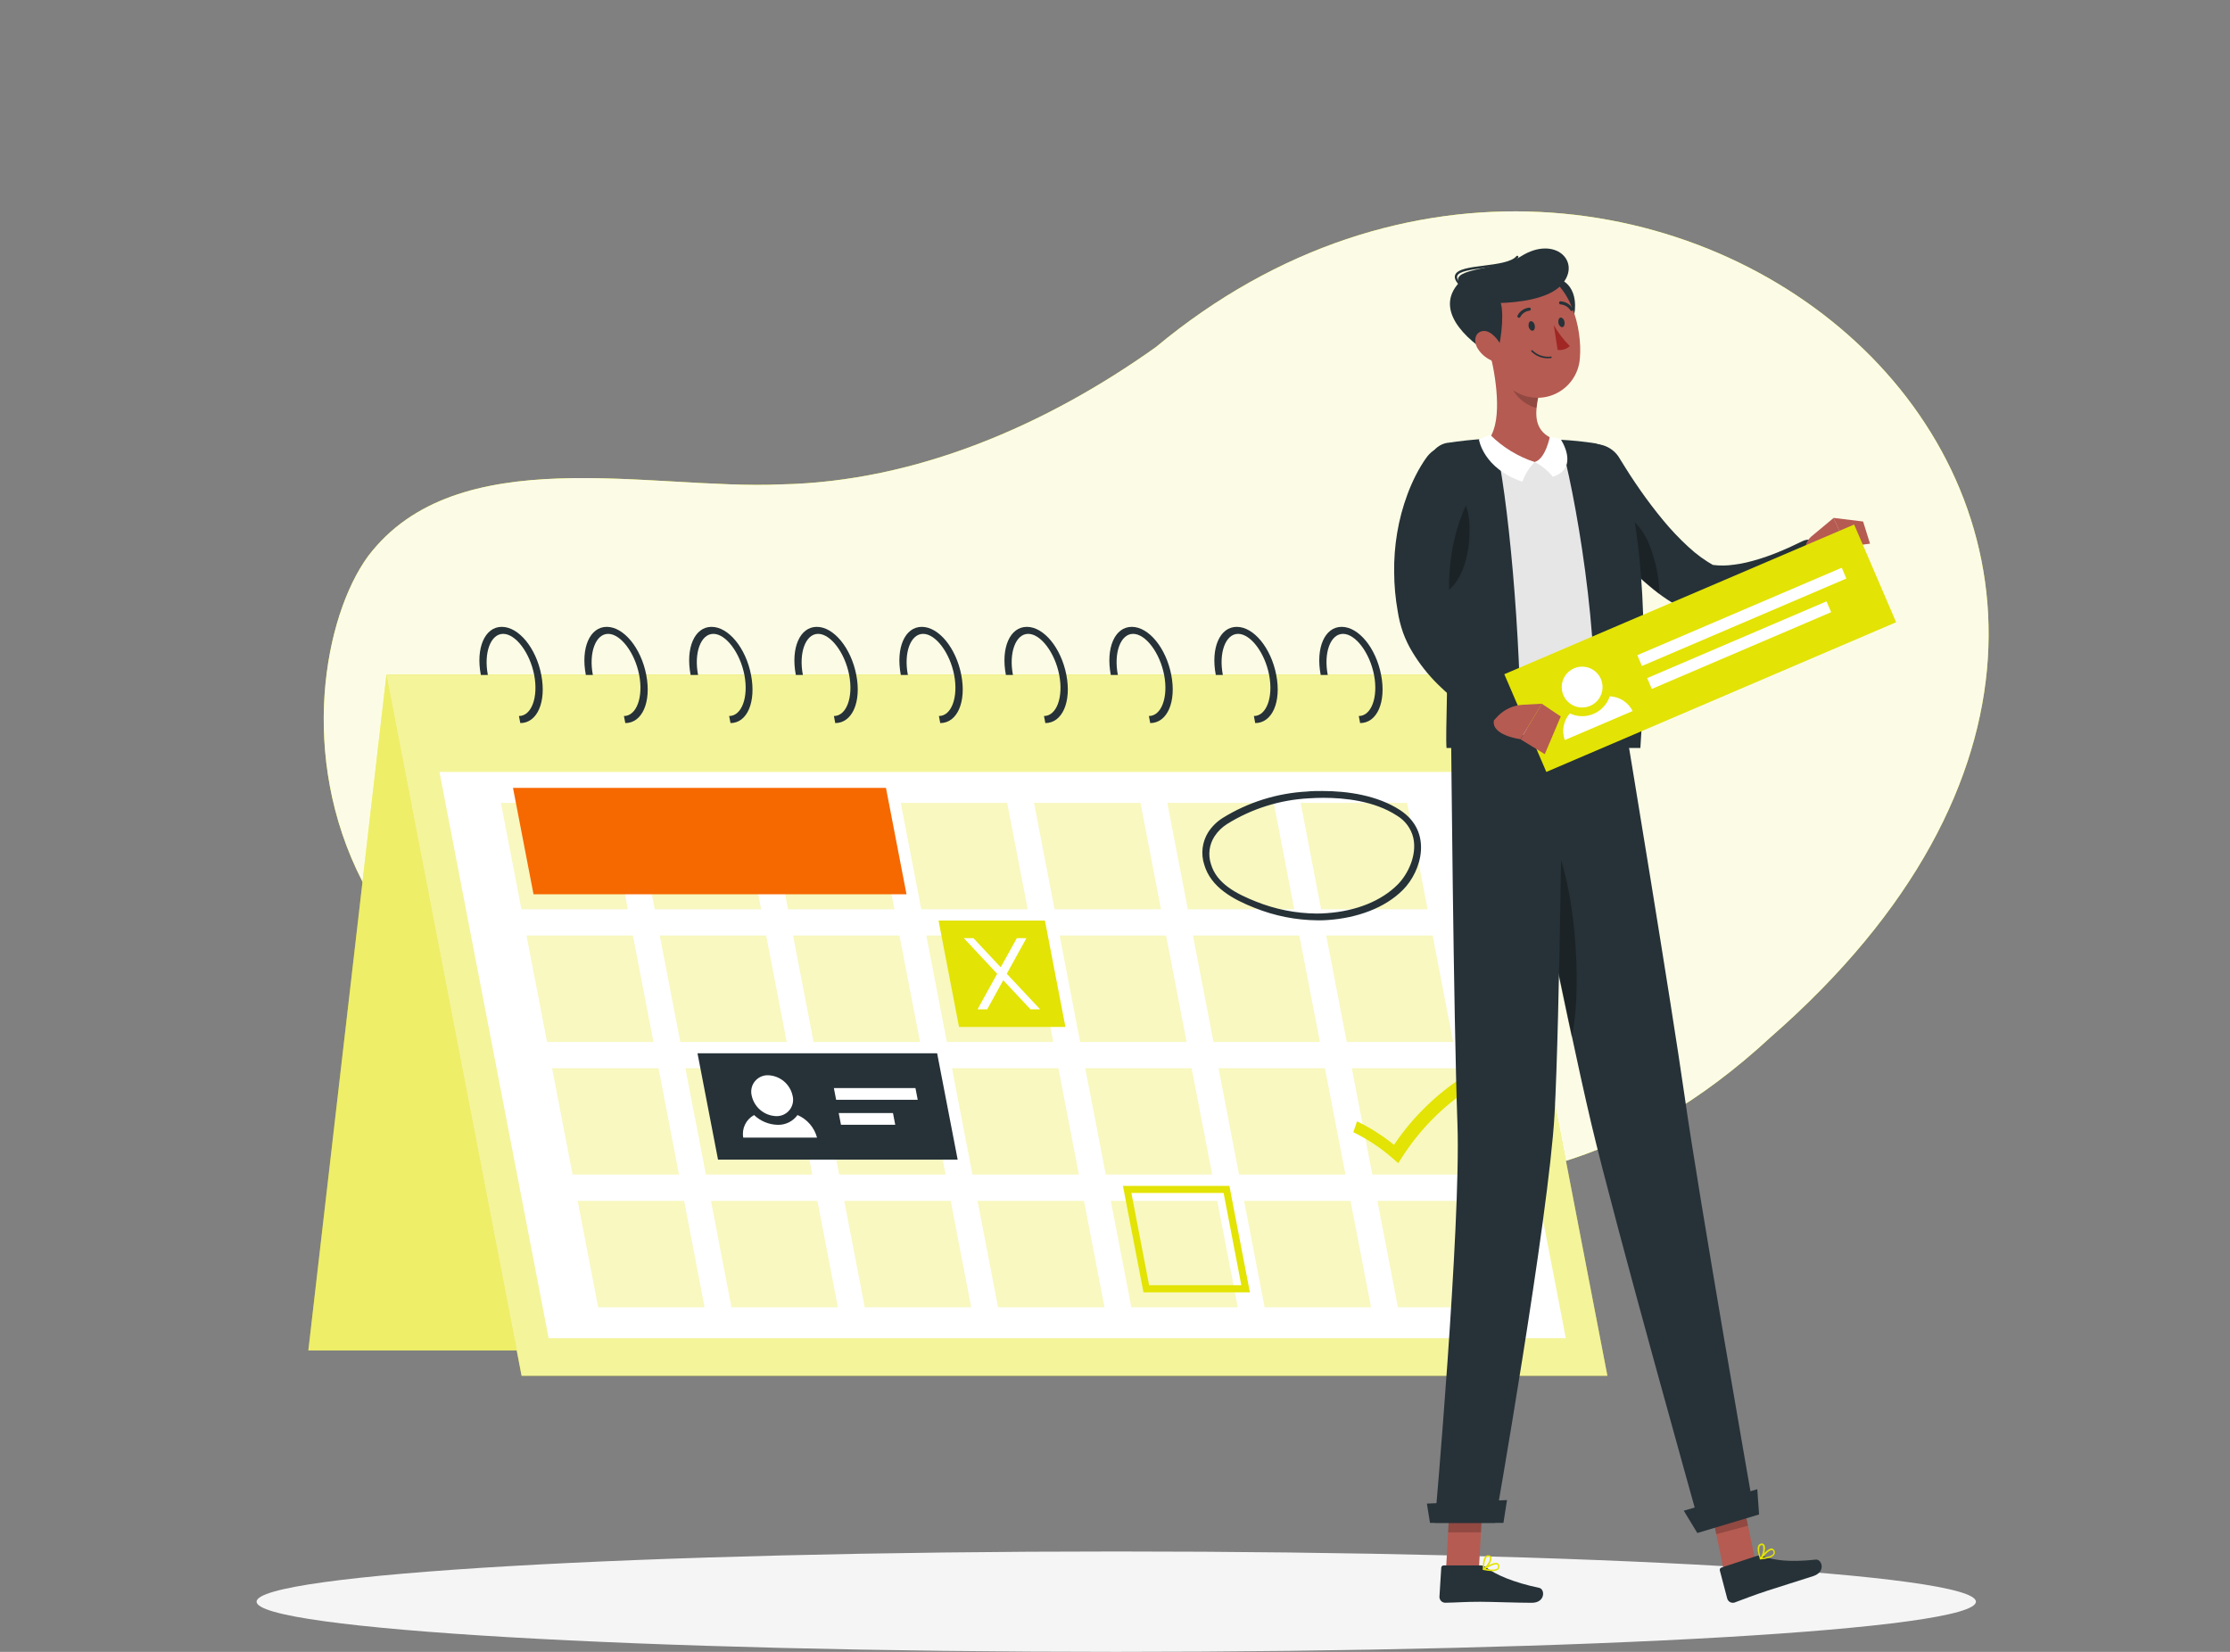 <svg width="135" height="100" viewBox="0 0 135 100" fill="none" xmlns="http://www.w3.org/2000/svg">
<rect x="0" y="0" width="135" height="100" fill="#808080" stroke="none"/>
<path d="M47.26 29.324C55.449 29.163 63.341 25.735 69.968 21.017C99.598 -3.642 142.265 32.145 107.194 62.785C89.975 78.715 73.688 68.601 54.566 67.715C15.888 67.535 16.988 40.941 22.273 33.683C27.647 26.573 39.369 29.668 47.26 29.324Z" fill="#E3E305"/>
<path opacity="0.9" d="M47.26 29.324C55.449 29.163 63.341 25.735 69.968 21.017C99.598 -3.642 142.265 32.145 107.194 62.785C89.975 78.715 73.688 68.601 54.566 67.715C15.888 67.535 16.988 40.941 22.273 33.683C27.647 26.573 39.369 29.668 47.26 29.324Z" fill="white"/>
<path d="M67.576 100C96.319 100 119.619 98.64 119.619 96.962C119.619 95.283 96.319 93.923 67.576 93.923C38.834 93.923 15.534 95.283 15.534 96.962C15.534 98.64 38.834 100 67.576 100Z" fill="#F5F5F5"/>
<path d="M18.666 81.753H84.398L89.122 40.861H23.393L18.666 81.753Z" fill="#E3E305"/>
<path opacity="0.4" d="M18.666 81.753H84.398L89.122 40.861H23.393L18.666 81.753Z" fill="white"/>
<path d="M97.308 83.286H31.577L23.393 40.861H89.122L97.308 83.286Z" fill="#E3E305"/>
<path opacity="0.6" d="M97.308 83.286H31.577L23.393 40.861H89.122L97.308 83.286Z" fill="white"/>
<path d="M94.791 81.01H33.214L26.603 46.731H88.18L94.791 81.01Z" fill="white"/>
<g opacity="0.5">
<path opacity="0.5" d="M38.008 55.044H31.569L30.326 48.602H36.765L38.008 55.044Z" fill="#E3E305"/>
<path opacity="0.5" d="M86.422 55.044H79.98L78.74 48.602H85.179L86.422 55.044Z" fill="#E3E305"/>
<path opacity="0.5" d="M78.35 55.044H71.911L70.668 48.602H77.11L78.35 55.044Z" fill="#E3E305"/>
<path opacity="0.5" d="M70.282 55.044H63.843L62.6 48.602H69.042L70.282 55.044Z" fill="#E3E305"/>
<path opacity="0.5" d="M62.213 55.044H55.774L54.531 48.602H60.971L62.213 55.044Z" fill="#E3E305"/>
<path opacity="0.5" d="M54.145 55.044H47.706L46.463 48.602H52.902L54.145 55.044Z" fill="#E3E305"/>
<path opacity="0.5" d="M46.076 55.044H39.637L38.394 48.602H44.834L46.076 55.044Z" fill="#E3E305"/>
<path opacity="0.5" d="M39.557 63.074H33.117L31.875 56.635H38.314L39.557 63.074Z" fill="#E3E305"/>
<path opacity="0.5" d="M87.97 63.074H81.531L80.288 56.635H86.728L87.97 63.074Z" fill="#E3E305"/>
<path opacity="0.5" d="M79.902 63.074H73.463L72.22 56.635H78.659L79.902 63.074Z" fill="#E3E305"/>
<path opacity="0.5" d="M71.833 63.074H65.391L64.151 56.635H70.591L71.833 63.074Z" fill="#E3E305"/>
<path opacity="0.5" d="M63.762 63.074H57.323L56.08 56.635H62.522L63.762 63.074Z" fill="#E3E305"/>
<path opacity="0.5" d="M55.694 63.074H49.254L48.012 56.635H54.451L55.694 63.074Z" fill="#E3E305"/>
<path opacity="0.5" d="M47.625 63.074H41.186L39.943 56.635H46.382L47.625 63.074Z" fill="#E3E305"/>
<path opacity="0.5" d="M41.105 71.105H34.666L33.423 64.666H39.863L41.105 71.105Z" fill="#E3E305"/>
<path opacity="0.5" d="M89.519 71.105H83.08L81.837 64.666H88.276L89.519 71.105Z" fill="#E3E305"/>
<path opacity="0.5" d="M81.451 71.105H75.011L73.769 64.666H80.208L81.451 71.105Z" fill="#E3E305"/>
<path opacity="0.5" d="M73.382 71.105H66.943L65.7 64.666H72.139L73.382 71.105Z" fill="#E3E305"/>
<path opacity="0.5" d="M65.314 71.105H58.872L57.632 64.666H64.071L65.314 71.105Z" fill="#E3E305"/>
<path opacity="0.5" d="M57.242 71.105H50.803L49.56 64.666H56.002L57.242 71.105Z" fill="#E3E305"/>
<path opacity="0.5" d="M49.174 71.105H42.735L41.492 64.666H47.931L49.174 71.105Z" fill="#E3E305"/>
<path opacity="0.5" d="M42.654 79.139H36.215L34.972 72.697H41.414L42.654 79.139Z" fill="#E3E305"/>
<path opacity="0.5" d="M91.068 79.139H84.629L83.386 72.697H89.825L91.068 79.139Z" fill="#E3E305"/>
<path opacity="0.5" d="M82.999 79.139H76.56L75.317 72.697H81.757L82.999 79.139Z" fill="#E3E305"/>
<path opacity="0.5" d="M74.931 79.139H68.492L67.249 72.697H73.688L74.931 79.139Z" fill="#E3E305"/>
<path opacity="0.5" d="M66.862 79.139H60.423L59.18 72.697H65.62L66.862 79.139Z" fill="#E3E305"/>
<path opacity="0.5" d="M58.794 79.139H52.352L51.112 72.697H57.551L58.794 79.139Z" fill="#E3E305"/>
<path opacity="0.5" d="M50.725 79.139H44.283L43.043 72.697H49.483L50.725 79.139Z" fill="#E3E305"/>
</g>
<path d="M31.499 43.773L31.416 43.346C32.175 43.346 32.599 42.208 32.339 40.861C32.079 39.513 31.217 38.372 30.46 38.372C29.703 38.372 29.276 39.513 29.534 40.861H29.11C28.793 39.226 29.352 37.948 30.377 37.948C31.402 37.948 32.455 39.226 32.769 40.861C33.083 42.495 32.524 43.773 31.499 43.773Z" fill="#263238"/>
<path d="M37.855 43.773L37.772 43.346C38.531 43.346 38.955 42.208 38.695 40.861C38.435 39.513 37.573 38.372 36.816 38.372C36.059 38.372 35.633 39.513 35.89 40.861H35.466C35.149 39.226 35.708 37.948 36.733 37.948C37.758 37.948 38.81 39.226 39.124 40.861C39.439 42.495 38.88 43.773 37.855 43.773Z" fill="#263238"/>
<path d="M44.224 43.773L44.141 43.346C44.901 43.346 45.325 42.208 45.065 40.861C44.804 39.513 43.943 38.372 43.186 38.372C42.429 38.372 41.999 39.513 42.26 40.861H41.809C41.492 39.226 42.05 37.948 43.076 37.948C44.101 37.948 45.153 39.226 45.467 40.861C45.781 42.495 45.236 43.773 44.224 43.773Z" fill="#263238"/>
<path d="M50.564 43.773L50.484 43.346C51.243 43.346 51.667 42.208 51.407 40.861C51.147 39.513 50.285 38.372 49.528 38.372C48.771 38.372 48.344 39.513 48.605 40.861H48.178C47.864 39.226 48.422 37.948 49.448 37.948C50.473 37.948 51.523 39.226 51.839 40.861C52.156 42.495 51.592 43.773 50.564 43.773Z" fill="#263238"/>
<path d="M56.92 43.773L56.84 43.346C57.599 43.346 58.023 42.208 57.763 40.861C57.503 39.513 56.641 38.372 55.884 38.372C55.127 38.372 54.7 39.513 54.961 40.861H54.534C54.22 39.226 54.778 37.948 55.804 37.948C56.829 37.948 57.879 39.226 58.195 40.861C58.512 42.495 57.948 43.773 56.92 43.773Z" fill="#263238"/>
<path d="M63.282 43.773L63.201 43.346C63.961 43.346 64.385 42.208 64.124 40.861C63.864 39.513 63.003 38.372 62.246 38.372C61.489 38.372 61.062 39.513 61.322 40.861H60.895C60.581 39.226 61.137 37.948 62.165 37.948C63.193 37.948 64.24 39.226 64.557 40.861C64.873 42.495 64.304 43.773 63.282 43.773Z" fill="#263238"/>
<path d="M69.632 43.773L69.552 43.346C70.311 43.346 70.736 42.208 70.475 40.861C70.215 39.513 69.353 38.372 68.596 38.372C67.839 38.372 67.413 39.513 67.673 40.861H67.246C66.932 39.226 67.488 37.948 68.516 37.948C69.544 37.948 70.591 39.226 70.907 40.861C71.224 42.495 70.66 43.773 69.632 43.773Z" fill="#263238"/>
<path d="M75.988 43.773L75.908 43.346C76.668 43.346 77.092 42.208 76.831 40.861C76.571 39.513 75.709 38.372 74.952 38.372C74.195 38.372 73.769 39.513 74.029 40.861H73.602C73.288 39.226 73.844 37.948 74.872 37.948C75.9 37.948 76.947 39.226 77.263 40.861C77.58 42.495 77.014 43.773 75.988 43.773Z" fill="#263238"/>
<path d="M82.339 43.773L82.258 43.346C83.018 43.346 83.442 42.208 83.182 40.861C82.921 39.513 82.06 38.372 81.303 38.372C80.546 38.372 80.119 39.513 80.38 40.861H79.953C79.639 39.226 80.194 37.948 81.222 37.948C82.251 37.948 83.297 39.226 83.611 40.861C83.925 42.495 83.37 43.773 82.339 43.773Z" fill="#263238"/>
<path d="M54.878 54.136H32.299L31.056 47.697H53.635L54.878 54.136Z" fill="#F66800"/>
<path d="M64.5 62.17H58.058L56.818 55.728H63.258L64.5 62.17Z" fill="#E3E305"/>
<path d="M84.647 70.415L84.299 70.112C83.582 69.485 82.785 68.957 81.928 68.542L82.151 67.884C82.949 68.27 83.7 68.747 84.39 69.304C85.579 67.541 87.135 66.057 88.953 64.953L89.433 65.608C87.583 66.732 86.016 68.267 84.854 70.093L84.647 70.415Z" fill="#E3E305"/>
<path d="M62.138 56.794H61.556L60.581 58.557L58.931 56.794H58.348L60.367 58.949L59.178 61.102H59.763L60.734 59.341L62.385 61.102H62.97L60.949 58.949L62.138 56.794Z" fill="white"/>
<path d="M74.075 72.219L75.148 77.805H69.565L68.492 72.219H74.077H74.075ZM74.424 71.792H67.982L69.224 78.234H75.666L74.426 71.792H74.424Z" fill="#E3E305"/>
<path d="M57.975 70.201H43.468L42.225 63.762H56.732L57.975 70.201Z" fill="#263238"/>
<path d="M47.982 66.33C48.021 66.48 48.024 66.636 47.991 66.787C47.959 66.939 47.891 67.08 47.794 67.2C47.697 67.32 47.573 67.416 47.432 67.48C47.292 67.544 47.138 67.574 46.984 67.568C46.635 67.555 46.301 67.426 46.033 67.202C45.766 66.978 45.581 66.671 45.507 66.33C45.469 66.181 45.467 66.024 45.5 65.874C45.532 65.723 45.6 65.582 45.697 65.462C45.794 65.342 45.917 65.246 46.058 65.182C46.198 65.118 46.352 65.087 46.506 65.093C46.854 65.106 47.188 65.235 47.456 65.459C47.723 65.683 47.908 65.99 47.982 66.33Z" fill="white"/>
<path d="M48.28 67.501C48.144 67.69 47.962 67.844 47.753 67.947C47.543 68.05 47.311 68.101 47.078 68.094C46.545 68.081 46.036 67.87 45.65 67.503C45.411 67.632 45.219 67.834 45.101 68.079C44.983 68.324 44.946 68.6 44.995 68.867H49.461C49.38 68.565 49.232 68.285 49.028 68.048C48.823 67.811 48.567 67.624 48.28 67.501Z" fill="white"/>
<path d="M55.557 66.58H50.618L50.481 65.869H55.42L55.557 66.58Z" fill="white"/>
<path d="M54.196 68.091H50.911L50.774 67.38H54.059L54.196 68.091Z" fill="white"/>
<path d="M80.127 48.298C81.4 48.298 83.201 48.483 84.561 49.372C84.809 49.518 85.024 49.712 85.195 49.942C85.366 50.172 85.49 50.435 85.557 50.714C85.796 51.769 85.235 52.92 84.615 53.546C83.635 54.533 82.111 55.156 80.321 55.28C80.117 55.296 79.907 55.304 79.701 55.304C78.44 55.293 77.192 55.045 76.023 54.574C74.872 54.115 73.65 53.5 73.307 52.303C73.217 52.027 73.19 51.735 73.226 51.447C73.263 51.159 73.363 50.883 73.519 50.639C73.722 50.328 73.99 50.066 74.305 49.871C75.793 48.951 77.487 48.42 79.234 48.328C79.531 48.309 79.832 48.298 80.127 48.298ZM80.047 47.885C79.727 47.885 79.419 47.885 79.129 47.917C77.322 48.012 75.568 48.56 74.029 49.511C73.675 49.732 73.374 50.027 73.146 50.376C72.964 50.666 72.848 50.992 72.805 51.332C72.763 51.672 72.796 52.017 72.902 52.343C73.304 53.733 74.681 54.456 75.932 54.952C77.155 55.446 78.46 55.705 79.778 55.714C79.996 55.714 80.21 55.714 80.425 55.693C82.127 55.569 83.823 54.99 84.94 53.862C86.057 52.735 86.768 50.343 84.741 49.031C83.375 48.148 81.588 47.885 80.044 47.885H80.047Z" fill="#263238"/>
<path d="M104.354 95.061L106.276 94.551L105.339 90.031L103.418 90.544L104.354 95.061Z" fill="#B55B52"/>
<path d="M106.338 94.197L104.215 94.895C104.178 94.905 104.148 94.929 104.129 94.962C104.11 94.994 104.105 95.033 104.115 95.069L104.566 96.784C104.595 96.873 104.657 96.947 104.739 96.989C104.822 97.032 104.918 97.04 105.007 97.013C105.742 96.744 106.08 96.597 107.014 96.29C107.589 96.1 108.979 95.673 109.771 95.413C110.563 95.153 110.286 94.377 109.927 94.414C108.316 94.591 107.374 94.449 106.706 94.208C106.588 94.162 106.458 94.158 106.338 94.197Z" fill="#263238"/>
<path opacity="0.2" d="M103.418 90.544L105.339 90.031L105.822 92.361L103.898 92.874L103.418 90.544Z" fill="black"/>
<path d="M98.49 44.481C98.49 44.481 101.174 60.68 101.979 66.33C102.851 72.517 106.118 91.129 106.118 91.129L102.897 92.348C102.897 92.348 97.757 74.05 96.337 68.035C94.793 61.504 91.395 44.481 91.395 44.481H98.49Z" fill="#263238"/>
<path opacity="0.3" d="M94.176 51.125C95.55 54.558 95.706 60.393 95.148 62.785C94.305 58.858 93.339 54.16 92.595 50.507C92.861 49.571 93.344 49.036 94.176 51.125Z" fill="black"/>
<path d="M102.752 92.804L106.491 91.682L106.383 90.152L101.933 91.454L102.752 92.804Z" fill="#263238"/>
<path d="M107.116 94.307C106.941 94.358 106.761 94.391 106.579 94.404C106.571 94.404 106.562 94.403 106.554 94.399C106.546 94.395 106.539 94.389 106.534 94.382C106.529 94.374 106.527 94.366 106.527 94.357C106.527 94.348 106.529 94.339 106.534 94.331C106.579 94.269 106.995 93.727 107.256 93.741C107.285 93.743 107.314 93.752 107.339 93.768C107.363 93.784 107.384 93.806 107.398 93.832C107.427 93.87 107.445 93.915 107.449 93.963C107.453 94.01 107.444 94.058 107.422 94.1C107.348 94.203 107.239 94.276 107.116 94.307ZM106.689 94.307C107.052 94.261 107.296 94.17 107.355 94.055C107.367 94.027 107.371 93.997 107.368 93.968C107.365 93.938 107.354 93.91 107.336 93.885C107.33 93.873 107.32 93.862 107.307 93.854C107.295 93.846 107.281 93.841 107.267 93.84C107.127 93.826 106.864 94.09 106.689 94.302V94.307Z" fill="#E3E305"/>
<path d="M106.601 94.401C106.594 94.404 106.586 94.404 106.579 94.401C106.572 94.4 106.565 94.397 106.559 94.392C106.552 94.387 106.548 94.381 106.545 94.374C106.545 94.35 106.314 93.821 106.443 93.569C106.46 93.537 106.483 93.51 106.512 93.489C106.541 93.467 106.574 93.452 106.609 93.445C106.647 93.434 106.688 93.436 106.725 93.451C106.762 93.466 106.793 93.494 106.813 93.528C106.926 93.719 106.773 94.208 106.622 94.379C106.614 94.395 106.609 94.401 106.601 94.401ZM106.601 93.55C106.566 93.562 106.538 93.587 106.52 93.62C106.475 93.836 106.501 94.061 106.593 94.261C106.724 94.061 106.772 93.817 106.727 93.582C106.714 93.558 106.689 93.531 106.622 93.545L106.601 93.55Z" fill="#E3E305"/>
<path d="M98.082 27.805C98.159 27.931 98.267 28.108 98.366 28.261L98.672 28.744C98.884 29.064 99.093 29.383 99.316 29.697C99.754 30.323 100.215 30.929 100.693 31.506C101.159 32.071 101.663 32.602 102.202 33.098C102.688 33.553 103.229 33.946 103.812 34.268L103.388 34.148C103.804 34.233 104.23 34.257 104.652 34.22C104.883 34.199 105.119 34.169 105.361 34.126C105.602 34.083 105.847 34.024 106.094 33.957C106.602 33.819 107.101 33.649 107.589 33.45C107.838 33.348 108.088 33.243 108.338 33.13C108.587 33.017 108.842 32.891 109.06 32.789L109.132 32.755C109.34 32.655 109.58 32.642 109.797 32.718C110.015 32.795 110.194 32.955 110.294 33.163C110.369 33.323 110.395 33.502 110.366 33.677C110.338 33.852 110.258 34.014 110.136 34.142C109.892 34.395 109.677 34.596 109.435 34.808C109.194 35.02 108.952 35.208 108.697 35.396C108.178 35.775 107.629 36.111 107.055 36.4C106.449 36.704 105.81 36.939 105.151 37.1C104.798 37.181 104.439 37.24 104.078 37.275C103.698 37.307 103.317 37.307 102.937 37.275C102.829 37.264 102.723 37.238 102.623 37.197L102.516 37.151C101.629 36.767 100.8 36.26 100.054 35.645C99.347 35.075 98.689 34.447 98.087 33.766C97.499 33.115 96.948 32.43 96.439 31.716C96.186 31.358 95.943 31 95.709 30.642C95.593 30.457 95.478 30.274 95.365 30.084C95.252 29.893 95.15 29.716 95.027 29.485C94.798 29.083 94.739 28.607 94.862 28.161C94.984 27.716 95.279 27.337 95.68 27.108C96.082 26.88 96.558 26.82 97.004 26.943C97.45 27.066 97.829 27.36 98.057 27.762L98.082 27.805Z" fill="#263238"/>
<path opacity="0.3" d="M99.735 32.714C98.688 30.567 96.903 30.69 96.184 31.353L96.388 31.651C96.875 32.342 97.4 33.005 97.961 33.638C98.535 34.288 99.156 34.895 99.818 35.455C100.027 35.626 100.245 35.795 100.465 35.957C100.435 34.839 100.187 33.737 99.735 32.714Z" fill="black"/>
<path d="M109.655 32.478L110.998 31.359L111.803 33.095C111.803 33.095 109.803 34.526 109.344 34.021L109.29 33.374C109.275 33.207 109.301 33.038 109.364 32.882C109.428 32.726 109.527 32.587 109.655 32.478Z" fill="#B55B52"/>
<path d="M112.788 31.571L113.209 32.913L111.792 33.087L110.992 31.351L112.788 31.571Z" fill="#B55B52"/>
<path d="M87.541 94.997H89.53L89.787 90.388H87.799L87.541 94.997Z" fill="#B55B52"/>
<path d="M89.635 94.766H87.399C87.38 94.765 87.361 94.768 87.344 94.775C87.326 94.781 87.31 94.791 87.296 94.804C87.283 94.817 87.272 94.832 87.264 94.849C87.256 94.866 87.252 94.884 87.251 94.903L87.141 96.672C87.141 96.765 87.177 96.854 87.243 96.92C87.308 96.987 87.397 97.025 87.49 97.026C88.268 97.013 88.641 96.967 89.624 96.967C90.228 96.967 91.895 97.029 92.729 97.029C93.564 97.029 93.535 96.202 93.188 96.127C91.599 95.794 90.539 95.322 89.967 94.889C89.874 94.812 89.756 94.768 89.635 94.766Z" fill="#263238"/>
<path opacity="0.2" d="M87.799 90.391H89.787L89.653 92.766H87.664L87.799 90.391Z" fill="black"/>
<path d="M94.603 44.481C94.603 44.481 94.431 61.77 94.109 67.468C93.755 73.706 90.507 92.192 90.507 92.192H86.862C86.862 92.192 88.451 74.208 88.231 68.035C87.992 61.324 87.847 44.481 87.847 44.481H94.603Z" fill="#263238"/>
<path d="M86.569 92.192H91.014L91.232 90.81L86.381 91.024L86.569 92.192Z" fill="#263238"/>
<path d="M90.338 95.112C90.157 95.108 89.977 95.085 89.801 95.042C89.792 95.041 89.784 95.036 89.777 95.03C89.771 95.023 89.766 95.015 89.765 95.006C89.763 94.997 89.764 94.988 89.767 94.98C89.771 94.971 89.777 94.964 89.785 94.959C89.849 94.914 90.41 94.53 90.654 94.626C90.682 94.637 90.706 94.654 90.725 94.677C90.744 94.699 90.756 94.726 90.762 94.755C90.774 94.799 90.776 94.844 90.766 94.889C90.756 94.933 90.735 94.974 90.706 95.007C90.6 95.086 90.469 95.124 90.338 95.112ZM89.935 94.975C90.292 95.045 90.555 95.034 90.646 94.943C90.667 94.921 90.681 94.894 90.687 94.865C90.693 94.835 90.691 94.805 90.681 94.777C90.679 94.762 90.673 94.748 90.663 94.737C90.654 94.726 90.642 94.717 90.628 94.712C90.499 94.661 90.166 94.828 89.935 94.975Z" fill="#E3E305"/>
<path d="M89.82 95.042C89.813 95.045 89.805 95.045 89.798 95.042C89.791 95.039 89.785 95.034 89.781 95.027C89.777 95.02 89.774 95.013 89.774 95.005C89.774 94.981 89.726 94.409 89.927 94.216C89.953 94.191 89.984 94.172 90.018 94.161C90.052 94.15 90.088 94.147 90.123 94.151C90.163 94.153 90.201 94.167 90.231 94.192C90.262 94.218 90.283 94.252 90.292 94.291C90.338 94.508 90.04 94.924 89.844 95.042C89.836 95.045 89.828 95.045 89.82 95.042ZM90.088 94.237C90.051 94.237 90.015 94.252 89.989 94.277C89.878 94.468 89.832 94.689 89.857 94.908C90.032 94.763 90.228 94.447 90.198 94.304C90.198 94.277 90.177 94.245 90.11 94.237H90.088Z" fill="#E3E305"/>
<path d="M97.652 28.315C97.552 27.979 97.362 27.677 97.103 27.441C96.845 27.204 96.527 27.043 96.184 26.973C95.693 26.857 95.195 26.772 94.694 26.718C93.188 26.632 91.678 26.632 90.171 26.718C89.382 26.755 88.577 26.852 87.936 26.946H87.911C87.743 26.97 87.581 27.027 87.434 27.115C87.288 27.203 87.162 27.319 87.061 27.456C86.961 27.594 86.89 27.751 86.851 27.917C86.813 28.082 86.808 28.255 86.838 28.422C87.343 31.092 87.674 33.792 87.828 36.504C87.984 40.442 87.772 43.534 87.847 44.484H98.49C99.136 34.872 98.302 30.505 97.652 28.315Z" fill="#E6E6E6"/>
<path d="M90.472 26.541C91.309 29.939 92.082 38.549 92.069 45.281H87.57C87.49 44.277 87.715 41.019 87.552 36.867C87.39 34.012 87.045 31.171 86.518 28.36C86.488 28.184 86.493 28.004 86.533 27.83C86.573 27.655 86.647 27.491 86.752 27.346C86.856 27.201 86.989 27.078 87.141 26.985C87.294 26.892 87.463 26.83 87.64 26.804H87.664C88.341 26.704 89.189 26.602 90.021 26.562L90.472 26.541Z" fill="#263238"/>
<path d="M98.2 28.363C98.085 27.992 97.877 27.657 97.594 27.39C97.312 27.124 96.966 26.935 96.589 26.841C95.878 26.73 95.161 26.656 94.442 26.621C95.293 29.574 96.962 38.568 96.466 45.281H99.305C99.979 35.208 98.833 30.204 98.2 28.363Z" fill="#263238"/>
<path d="M114.788 37.669L93.612 46.731L91.068 40.815L112.246 31.753L114.788 37.669Z" fill="#E3E305"/>
<path d="M96.917 41.108C97.013 41.332 97.04 41.581 96.996 41.821C96.951 42.062 96.836 42.284 96.665 42.459C96.494 42.634 96.275 42.754 96.036 42.805C95.796 42.856 95.547 42.834 95.32 42.744C95.093 42.653 94.898 42.497 94.759 42.295C94.621 42.094 94.545 41.855 94.542 41.611C94.539 41.366 94.608 41.126 94.741 40.921C94.874 40.716 95.065 40.555 95.29 40.458C95.439 40.394 95.6 40.359 95.763 40.357C95.925 40.355 96.087 40.385 96.238 40.445C96.389 40.506 96.527 40.595 96.643 40.709C96.76 40.822 96.853 40.958 96.917 41.108Z" fill="white"/>
<path d="M97.451 42.154C97.372 42.39 97.244 42.606 97.076 42.788C96.908 42.971 96.703 43.116 96.475 43.214C96.247 43.312 96.001 43.36 95.752 43.356C95.504 43.352 95.26 43.295 95.035 43.19C94.844 43.407 94.716 43.67 94.662 43.954C94.608 44.237 94.631 44.53 94.729 44.801L98.836 43.045C98.706 42.786 98.51 42.566 98.266 42.409C98.022 42.253 97.74 42.164 97.451 42.154Z" fill="white"/>
<path d="M111.776 35.023L99.399 40.318L99.12 39.663L111.497 34.368L111.776 35.023Z" fill="white"/>
<path d="M110.855 37.06L99.998 41.706L99.716 41.051L110.573 36.405L110.855 37.06Z" fill="white"/>
<path opacity="0.3" d="M88.961 31.807C88.886 29.55 87.219 28.688 86.749 29.295C86.728 29.319 86.71 29.345 86.693 29.372C86.985 31.112 87.342 33.506 87.498 35.865C88.29 35.409 89.031 33.952 88.961 31.807Z" fill="black"/>
<path d="M94.479 26.712C93.164 26.401 92.933 25.588 93.022 24.694C93.043 24.47 93.078 24.248 93.127 24.028L91.478 22.659L90.268 21.656C90.603 23.113 90.982 25.768 89.999 26.739C89.999 26.739 90.805 28.081 93.067 27.963C94.954 27.859 94.479 26.712 94.479 26.712Z" fill="#B55B52"/>
<path d="M92.163 29.163C92.318 28.716 92.572 28.309 92.904 27.971C91.894 27.64 90.975 27.078 90.22 26.329L89.53 26.597C89.53 26.597 89.774 28.35 92.163 29.163Z" fill="white"/>
<path d="M94.004 28.862C93.706 28.49 93.33 28.186 92.904 27.971C93.567 27.783 93.824 26.439 93.824 26.439L94.471 26.573C94.471 26.573 95.666 28.326 94.004 28.862Z" fill="white"/>
<path opacity="0.2" d="M93.127 24.028C93.078 24.248 93.043 24.47 93.022 24.694C92.407 24.571 91.586 23.916 91.5 23.288C91.47 23.08 91.463 22.869 91.478 22.66L93.127 24.028Z" fill="black"/>
<path d="M93.894 16.87C94.724 16.719 95.69 17.589 95.236 19.355C94.783 21.121 92.627 17.098 93.894 16.87Z" fill="#263238"/>
<path d="M89.769 19.559C90.19 21.495 90.338 22.646 91.481 23.529C91.85 23.82 92.29 24.004 92.756 24.062C93.222 24.121 93.694 24.05 94.123 23.86C94.552 23.669 94.92 23.364 95.188 22.979C95.456 22.594 95.614 22.143 95.644 21.674C95.795 19.873 95.083 17.012 93.046 16.465C92.608 16.334 92.144 16.321 91.7 16.427C91.255 16.532 90.847 16.753 90.515 17.067C90.183 17.38 89.939 17.776 89.808 18.213C89.677 18.651 89.663 19.115 89.769 19.559Z" fill="#B55B52"/>
<path d="M90.547 21.656C90.832 20.985 91.084 19.116 90.853 18.341C91.779 18.311 93.725 18.139 94.536 17.238C95.781 15.852 94.138 14.215 92.072 15.52C90.73 16.36 87.833 16.193 88.314 17.13C86.902 18.684 88.488 20.44 90.547 21.656Z" fill="#263238"/>
<path d="M88.311 17.2C88.302 17.2 88.292 17.198 88.283 17.193C88.274 17.189 88.266 17.183 88.26 17.176C88.088 16.964 88.035 16.787 88.094 16.639C88.236 16.285 88.974 16.188 89.825 16.081C90.63 15.979 91.522 15.863 91.806 15.501C91.819 15.489 91.836 15.483 91.853 15.483C91.87 15.483 91.887 15.489 91.9 15.501C91.906 15.507 91.912 15.514 91.915 15.522C91.918 15.53 91.92 15.539 91.92 15.548C91.92 15.557 91.918 15.565 91.915 15.573C91.912 15.582 91.906 15.589 91.9 15.595C91.581 16 90.692 16.113 89.833 16.223C89.09 16.32 88.322 16.416 88.223 16.701C88.182 16.803 88.223 16.939 88.365 17.109C88.377 17.121 88.384 17.138 88.384 17.156C88.384 17.173 88.377 17.19 88.365 17.203C88.347 17.208 88.328 17.207 88.311 17.2Z" fill="#263238"/>
<path d="M89.471 21.121C89.702 21.483 90.051 21.753 90.459 21.886C90.977 22.042 91.154 21.564 90.944 21.06C90.754 20.603 90.254 19.973 89.769 20.04C89.283 20.107 89.178 20.668 89.471 21.121Z" fill="#B55B52"/>
<path d="M92.539 19.753C92.563 19.911 92.668 20.021 92.772 20.021C92.877 20.021 92.939 19.871 92.915 19.712C92.89 19.554 92.786 19.444 92.681 19.444C92.576 19.444 92.515 19.594 92.539 19.753Z" fill="#263238"/>
<path d="M94.34 19.538C94.364 19.696 94.469 19.806 94.573 19.806C94.678 19.806 94.742 19.653 94.716 19.495C94.689 19.337 94.587 19.226 94.485 19.226C94.383 19.226 94.316 19.379 94.34 19.538Z" fill="#263238"/>
<path d="M94.063 19.685C94.33 20.149 94.656 20.575 95.035 20.952C94.936 21.043 94.818 21.11 94.69 21.15C94.562 21.19 94.427 21.201 94.294 21.183L94.063 19.685Z" fill="#A02724"/>
<path d="M93.709 21.691C93.523 21.693 93.338 21.658 93.166 21.587C92.994 21.515 92.838 21.41 92.708 21.277C92.704 21.273 92.701 21.267 92.699 21.261C92.697 21.256 92.696 21.25 92.696 21.243C92.697 21.237 92.698 21.231 92.701 21.226C92.704 21.22 92.707 21.215 92.712 21.211C92.716 21.207 92.722 21.204 92.728 21.202C92.733 21.2 92.739 21.199 92.746 21.2C92.752 21.2 92.758 21.202 92.763 21.204C92.769 21.207 92.774 21.211 92.778 21.215C92.922 21.356 93.097 21.463 93.288 21.527C93.48 21.591 93.683 21.611 93.883 21.586C93.89 21.585 93.896 21.585 93.902 21.586C93.908 21.588 93.914 21.59 93.919 21.594C93.924 21.598 93.928 21.603 93.931 21.608C93.935 21.614 93.936 21.62 93.937 21.626C93.938 21.632 93.937 21.638 93.936 21.644C93.934 21.65 93.931 21.655 93.928 21.66C93.924 21.665 93.919 21.669 93.914 21.672C93.909 21.674 93.903 21.676 93.897 21.677C93.835 21.685 93.772 21.69 93.709 21.691Z" fill="#263238"/>
<path d="M91.951 19.24C91.935 19.239 91.919 19.234 91.905 19.227C91.894 19.22 91.885 19.212 91.877 19.202C91.87 19.192 91.864 19.181 91.861 19.169C91.858 19.157 91.857 19.145 91.859 19.133C91.86 19.12 91.864 19.108 91.87 19.098C91.94 18.967 92.04 18.855 92.163 18.772C92.285 18.689 92.426 18.638 92.574 18.622C92.586 18.622 92.598 18.623 92.61 18.628C92.622 18.632 92.632 18.638 92.642 18.646C92.651 18.654 92.658 18.664 92.664 18.675C92.669 18.687 92.672 18.699 92.673 18.711C92.674 18.724 92.672 18.736 92.668 18.747C92.664 18.759 92.657 18.77 92.649 18.779C92.641 18.788 92.631 18.796 92.62 18.801C92.609 18.807 92.597 18.81 92.584 18.81C92.469 18.824 92.358 18.866 92.262 18.933C92.166 18.999 92.088 19.088 92.034 19.192C92.026 19.206 92.014 19.219 91.999 19.227C91.984 19.236 91.968 19.24 91.951 19.24Z" fill="#263238"/>
<path d="M95.148 18.829C95.132 18.829 95.117 18.825 95.103 18.818C95.09 18.81 95.078 18.799 95.07 18.786C95.005 18.685 94.917 18.599 94.814 18.537C94.71 18.475 94.594 18.437 94.474 18.427C94.449 18.427 94.425 18.417 94.408 18.399C94.39 18.381 94.38 18.358 94.38 18.333C94.38 18.308 94.39 18.284 94.408 18.266C94.425 18.249 94.449 18.239 94.474 18.239C94.625 18.249 94.772 18.295 94.902 18.372C95.032 18.448 95.143 18.555 95.225 18.682C95.239 18.703 95.244 18.728 95.239 18.753C95.234 18.777 95.219 18.799 95.199 18.813C95.184 18.823 95.166 18.829 95.148 18.829Z" fill="#263238"/>
<path d="M89.205 29.727C89.219 29.711 89.205 29.727 89.205 29.727L89.186 29.756L89.141 29.831L89.044 30.001C88.977 30.121 88.912 30.245 88.848 30.374C88.725 30.642 88.604 30.91 88.496 31.179C88.282 31.741 88.112 32.319 87.986 32.907C87.737 34.123 87.664 35.367 87.769 36.603C87.784 36.864 87.819 37.122 87.874 37.377C87.935 37.634 88.02 37.884 88.129 38.125C88.378 38.676 88.683 39.2 89.039 39.688C89.823 40.748 90.699 41.736 91.658 42.64L91.696 42.678C91.845 42.823 91.938 43.017 91.956 43.224C91.975 43.431 91.918 43.638 91.797 43.808C91.676 43.977 91.498 44.097 91.296 44.146C91.093 44.196 90.88 44.171 90.695 44.076C90.022 43.732 89.377 43.334 88.767 42.887C88.148 42.439 87.563 41.944 87.02 41.405C86.444 40.832 85.939 40.191 85.517 39.497C85.285 39.119 85.092 38.719 84.94 38.303C84.792 37.882 84.683 37.447 84.615 37.006C84.476 36.229 84.404 35.441 84.4 34.652C84.388 33.853 84.448 33.054 84.58 32.266C84.713 31.466 84.923 30.68 85.206 29.92C85.35 29.533 85.516 29.154 85.702 28.785C85.799 28.597 85.898 28.412 86.011 28.226C86.067 28.132 86.126 28.038 86.188 27.942L86.287 27.797L86.422 27.612C86.706 27.258 87.116 27.029 87.567 26.973C88.017 26.917 88.471 27.039 88.833 27.312C89.195 27.586 89.436 27.989 89.506 28.437C89.575 28.886 89.467 29.343 89.205 29.713V29.727Z" fill="#263238"/>
<path d="M92.227 42.662L93.336 42.602L92.05 44.75C92.05 44.75 90.257 44.522 90.44 43.606L90.689 43.338C91.098 42.925 91.647 42.684 92.227 42.662Z" fill="#B55B52"/>
<path d="M94.485 43.373L93.518 45.654L92.05 44.758L93.336 42.602L94.485 43.373Z" fill="#B55B52"/>
</svg>
